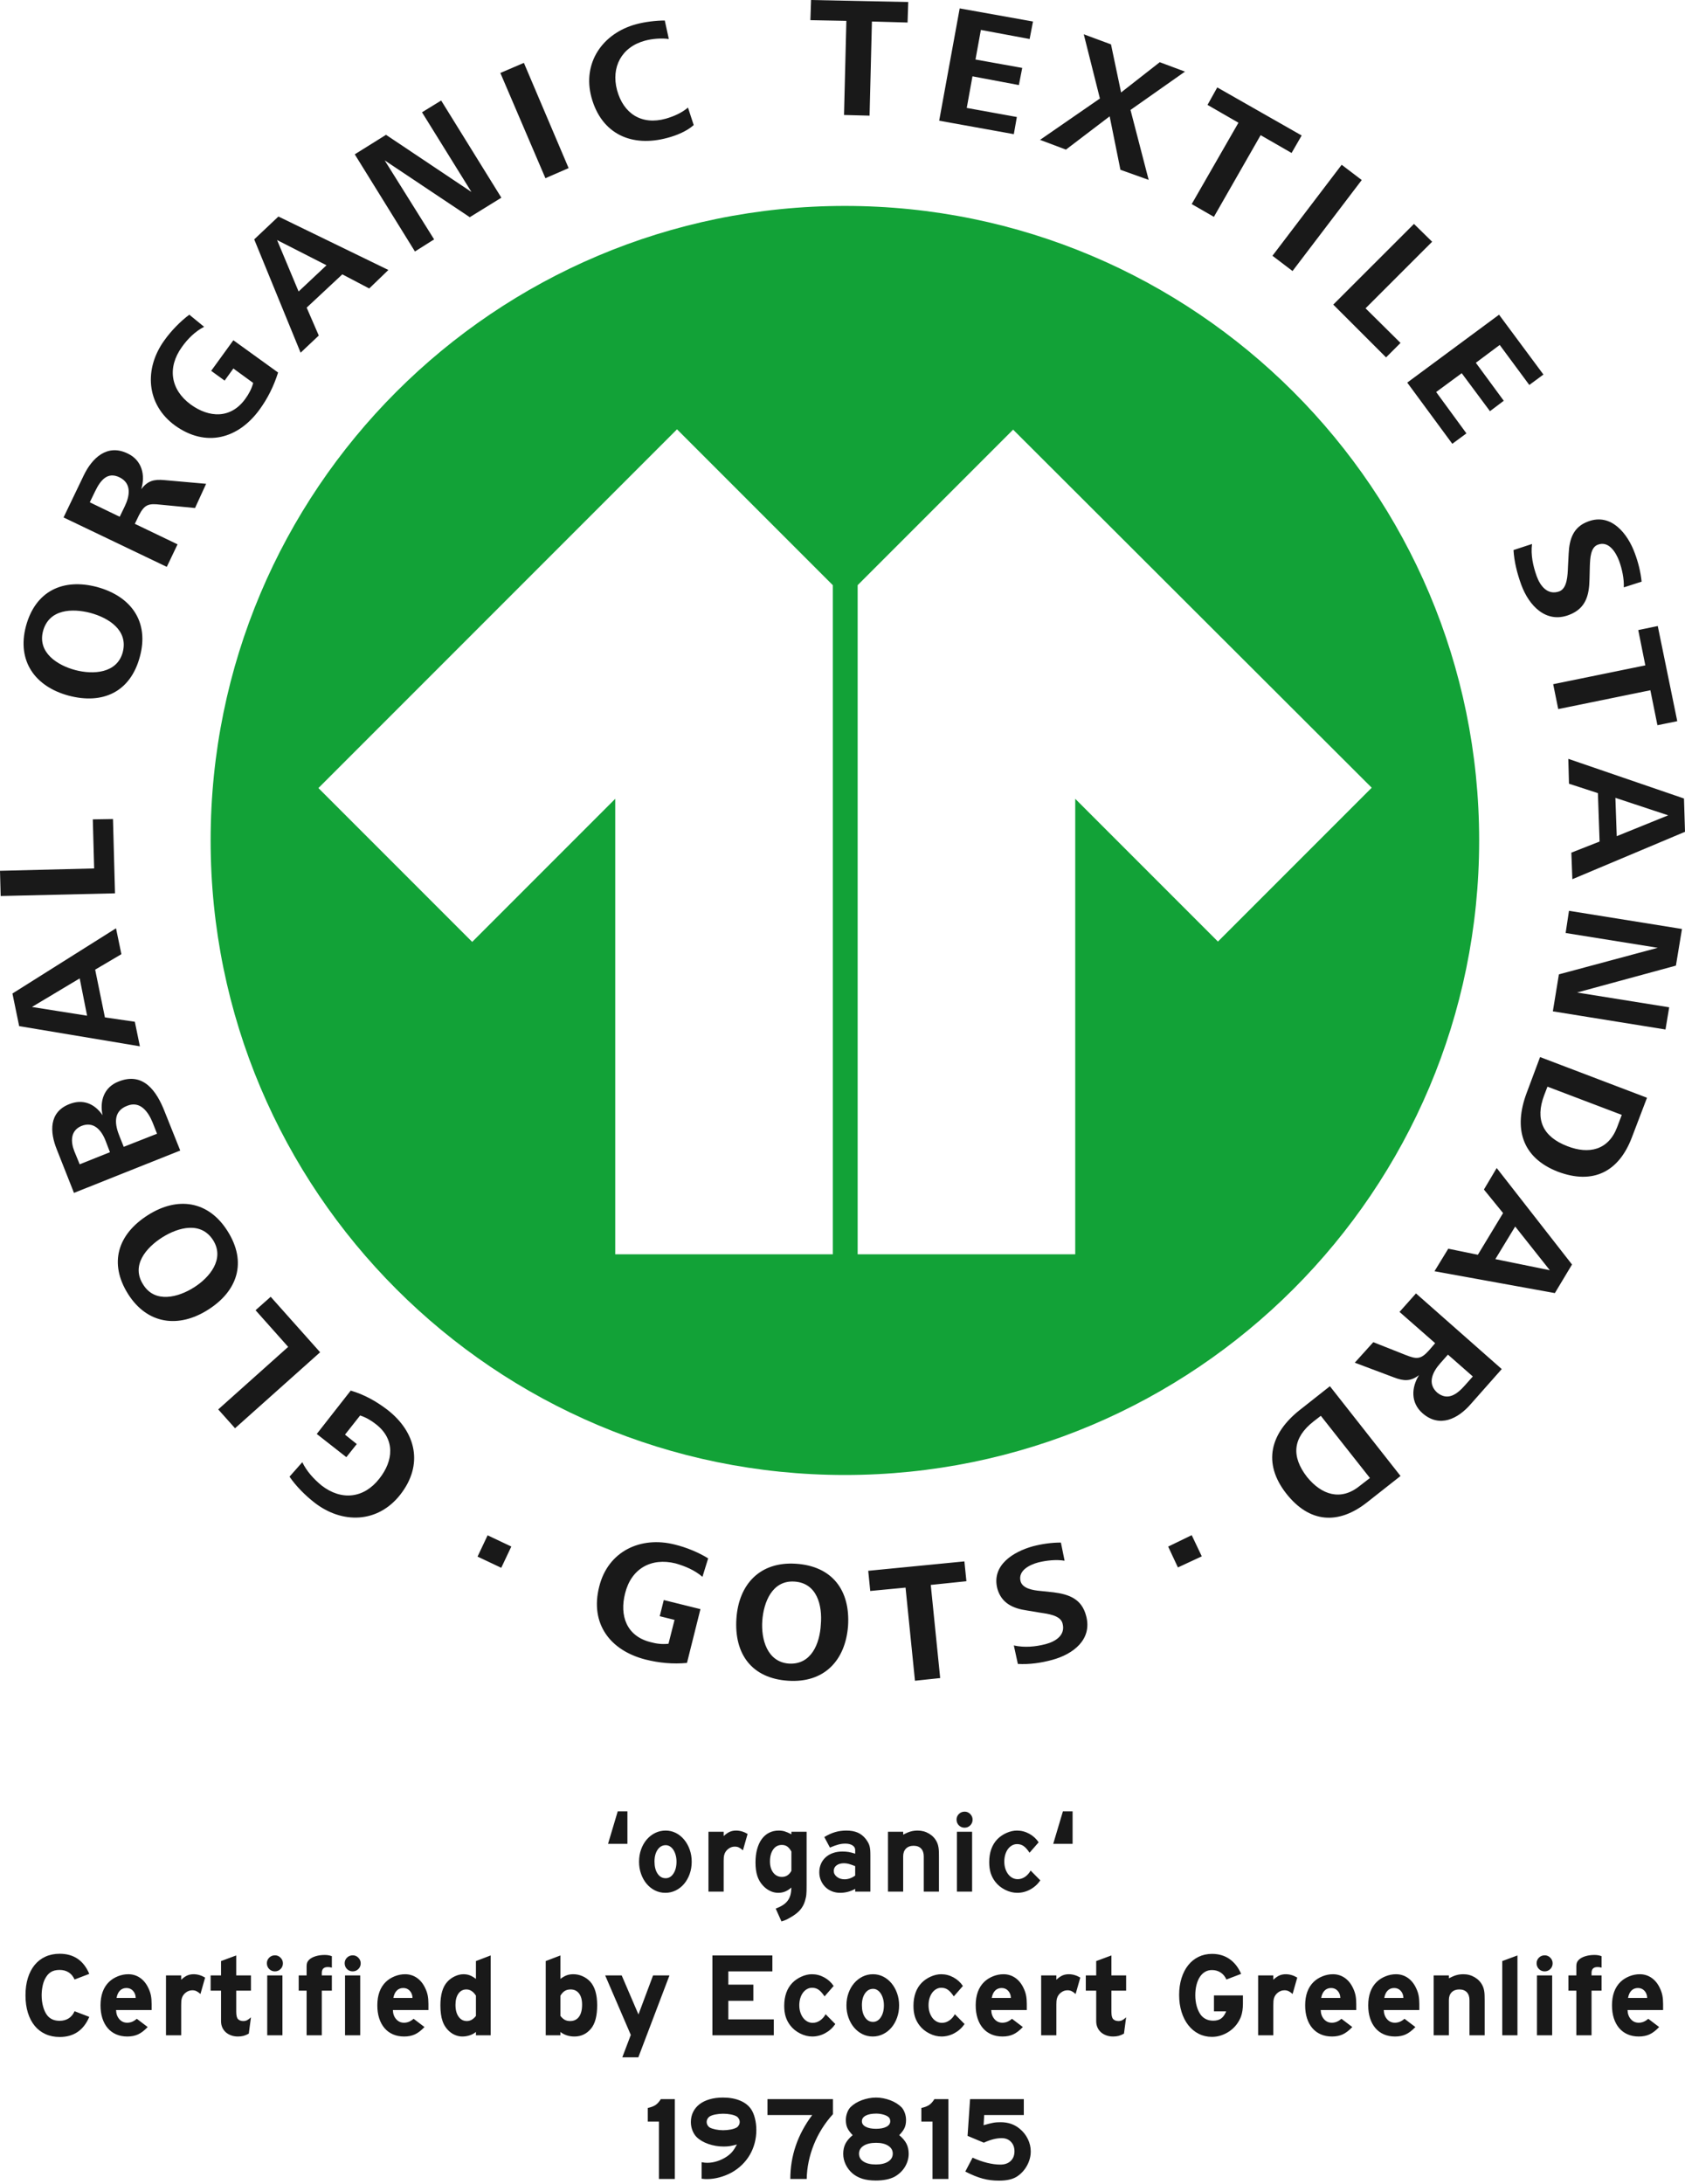 <?xml version="1.0" encoding="UTF-8"?>
<svg width="352px" height="456px" viewBox="0 0 352 456" version="1.1" xmlns="http://www.w3.org/2000/svg" xmlns:xlink="http://www.w3.org/1999/xlink">
    <!-- Generator: Sketch 57.1 (83088) - https://sketch.com -->
    <title>icon-gots</title>
    <desc>Created with Sketch.</desc>
    <g id="icon-gots" stroke="none" stroke-width="1" fill="none" fill-rule="evenodd">
        <g fill-rule="nonzero" id="Combined-Shape">
            <path d="M213.875,438.325 L213.875,441.65 L205.6,441.65 L205.475,443.775 C205.875,443.658 206.233,443.558 206.55,443.475 C206.867,443.392 207.162,443.325 207.438,443.275 C207.713,443.225 207.979,443.192 208.238,443.175 C208.496,443.158 208.767,443.15 209.05,443.15 C210.617,443.15 211.942,443.608 213.025,444.525 C213.742,445.108 214.304,445.817 214.713,446.65 C215.121,447.483 215.325,448.35 215.325,449.25 C215.325,450.25 215.075,451.217 214.575,452.15 C214.075,453.083 213.4,453.842 212.55,454.425 C211.667,455.042 210.383,455.35 208.7,455.35 C208.1,455.35 207.521,455.317 206.963,455.25 C206.404,455.183 205.846,455.075 205.287,454.925 C204.729,454.775 204.154,454.579 203.562,454.337 C202.971,454.096 202.333,453.8 201.65,453.45 L203.175,450.55 C204.225,451.033 205.246,451.396 206.238,451.637 C207.229,451.879 208.142,452 208.975,452 C209.875,452 210.592,451.75 211.125,451.25 C211.658,450.75 211.925,450.075 211.925,449.225 C211.925,448.408 211.679,447.746 211.188,447.238 C210.696,446.729 210.05,446.475 209.25,446.475 C208.133,446.475 206.892,446.792 205.525,447.425 L202.125,446 L202.65,438.325 L213.875,438.325 Z M183,438 C183.5,438 184.004,438.05 184.512,438.15 C185.021,438.25 185.508,438.387 185.975,438.562 C186.442,438.738 186.875,438.95 187.275,439.2 C187.675,439.45 188.025,439.725 188.325,440.025 C188.608,440.325 188.837,440.717 189.012,441.2 C189.188,441.683 189.275,442.183 189.275,442.7 C189.275,443.333 189.171,443.879 188.963,444.337 C188.754,444.796 188.383,445.3 187.85,445.85 C188.55,446.433 189.054,447.029 189.363,447.637 C189.671,448.246 189.825,448.95 189.825,449.75 C189.825,450.233 189.754,450.712 189.613,451.188 C189.471,451.663 189.271,452.108 189.012,452.525 C188.754,452.942 188.442,453.321 188.075,453.663 C187.708,454.004 187.3,454.3 186.85,454.55 C186.367,454.8 185.796,454.992 185.137,455.125 C184.479,455.258 183.758,455.325 182.975,455.325 C181.892,455.325 180.958,455.204 180.175,454.962 C179.392,454.721 178.7,454.35 178.1,453.85 C177.483,453.317 177.004,452.692 176.662,451.975 C176.321,451.258 176.15,450.517 176.15,449.75 C176.15,448.95 176.304,448.246 176.613,447.637 C176.921,447.029 177.425,446.433 178.125,445.85 C177.592,445.3 177.221,444.796 177.012,444.337 C176.804,443.879 176.7,443.333 176.7,442.7 C176.7,442.183 176.787,441.683 176.963,441.2 C177.138,440.717 177.367,440.325 177.65,440.025 C177.95,439.725 178.3,439.45 178.7,439.2 C179.1,438.95 179.533,438.738 180,438.562 C180.467,438.387 180.958,438.25 181.475,438.15 C181.992,438.05 182.5,438 183,438 Z M151.025,438 C152.375,438 153.558,438.208 154.575,438.625 C155.592,439.042 156.367,439.642 156.9,440.425 C157.233,440.908 157.5,441.537 157.7,442.312 C157.9,443.088 158,443.917 158,444.8 C158,445.733 157.883,446.637 157.65,447.512 C157.417,448.388 157.079,449.204 156.637,449.962 C156.196,450.721 155.654,451.412 155.012,452.038 C154.371,452.663 153.65,453.2 152.85,453.65 C152.05,454.083 151.204,454.421 150.312,454.663 C149.421,454.904 148.55,455.025 147.7,455.025 C147.517,455.025 147.35,455.021 147.2,455.012 C147.05,455.004 146.842,454.983 146.575,454.95 L146.575,451.5 C146.842,451.55 147.058,451.583 147.225,451.6 C147.392,451.617 147.567,451.625 147.75,451.625 C148.433,451.625 149.125,451.513 149.825,451.288 C150.525,451.062 151.167,450.758 151.75,450.375 C152.25,450.042 152.654,449.692 152.963,449.325 C153.271,448.958 153.6,448.45 153.95,447.8 C153.333,447.967 152.838,448.079 152.463,448.137 C152.087,448.196 151.667,448.225 151.2,448.225 C150.083,448.225 149.017,448.05 148,447.7 C146.983,447.35 146.158,446.867 145.525,446.25 C145.158,445.883 144.867,445.421 144.65,444.863 C144.433,444.304 144.325,443.725 144.325,443.125 C144.325,442.342 144.483,441.633 144.8,441 C145.117,440.367 145.562,439.829 146.137,439.387 C146.713,438.946 147.412,438.604 148.238,438.363 C149.063,438.121 149.992,438 151.025,438 Z M140.975,438.325 L140.975,455 L137.65,455 L137.65,443.025 L135.325,443.025 L135.325,440.175 C136.008,440.025 136.546,439.821 136.938,439.562 C137.329,439.304 137.7,438.892 138.05,438.325 L140.975,438.325 Z M174,438.325 L174,441.475 C173.15,442.408 172.388,443.412 171.713,444.488 C171.037,445.563 170.467,446.683 170,447.85 C169.533,449.017 169.175,450.204 168.925,451.413 C168.675,452.621 168.542,453.817 168.525,455 L165.1,455 C165.1,450.167 166.625,445.717 169.675,441.65 L160.325,441.65 L160.325,438.325 L174,438.325 Z M198.125,438.325 L198.125,455 L194.8,455 L194.8,443.025 L192.475,443.025 L192.475,440.175 C193.158,440.025 193.696,439.821 194.088,439.562 C194.479,439.304 194.85,438.892 195.2,438.325 L198.125,438.325 Z M183.025,447.45 C181.925,447.45 181.054,447.654 180.412,448.062 C179.771,448.471 179.45,449.025 179.45,449.725 C179.45,450.425 179.767,450.975 180.4,451.375 C181.033,451.775 181.892,451.975 182.975,451.975 C184.058,451.975 184.917,451.771 185.55,451.363 C186.183,450.954 186.5,450.4 186.5,449.7 C186.5,449.017 186.183,448.471 185.55,448.062 C184.917,447.654 184.075,447.45 183.025,447.45 Z M151.075,441.375 C150.542,441.375 150.013,441.425 149.488,441.525 C148.962,441.625 148.55,441.767 148.25,441.95 C148.067,442.067 147.917,442.229 147.8,442.438 C147.683,442.646 147.625,442.867 147.625,443.1 C147.625,443.333 147.683,443.554 147.8,443.762 C147.917,443.971 148.067,444.133 148.25,444.25 C148.55,444.417 148.958,444.554 149.475,444.663 C149.992,444.771 150.517,444.825 151.05,444.825 C151.6,444.825 152.133,444.775 152.65,444.675 C153.167,444.575 153.583,444.433 153.9,444.25 C154.083,444.133 154.233,443.971 154.35,443.762 C154.467,443.554 154.525,443.333 154.525,443.1 C154.525,442.867 154.467,442.646 154.35,442.438 C154.233,442.229 154.083,442.067 153.9,441.95 C153.6,441.767 153.188,441.625 152.662,441.525 C152.137,441.425 151.608,441.375 151.075,441.375 Z M183.05,441.35 C182.117,441.35 181.383,441.492 180.85,441.775 C180.317,442.058 180.05,442.45 180.05,442.95 C180.05,443.433 180.317,443.817 180.85,444.1 C181.383,444.383 182.1,444.525 183,444.525 C183.917,444.525 184.642,444.383 185.175,444.1 C185.708,443.817 185.975,443.433 185.975,442.95 C185.975,442.533 185.833,442.225 185.55,442.025 C185.3,441.825 184.942,441.663 184.475,441.538 C184.008,441.412 183.533,441.35 183.05,441.35 Z M129.875,412.5 L133.375,420.65 L136.425,412.5 L139.85,412.5 L133.35,429.6 L130,429.6 L131.775,424.925 L126.425,412.5 L129.875,412.5 Z M12.475,407.975 C15.408,407.975 17.467,409.375 18.65,412.175 L15.575,413.35 C15.292,412.7 14.883,412.204 14.35,411.863 C13.817,411.521 13.183,411.35 12.45,411.35 C11.7,411.35 11.083,411.504 10.6,411.812 C10.117,412.121 9.708,412.608 9.375,413.275 C9.158,413.708 8.992,414.225 8.875,414.825 C8.758,415.425 8.7,416.033 8.7,416.65 C8.7,417.483 8.8,418.262 9,418.988 C9.2,419.713 9.467,420.3 9.8,420.75 C10.4,421.567 11.283,421.975 12.45,421.975 C13.183,421.975 13.817,421.804 14.35,421.462 C14.883,421.121 15.292,420.625 15.575,419.975 L18.65,421.15 C17.467,423.95 15.408,425.35 12.475,425.35 C11.375,425.35 10.383,425.15 9.5,424.75 C8.617,424.35 7.867,423.775 7.25,423.025 C6.633,422.275 6.158,421.363 5.825,420.288 C5.492,419.212 5.325,418 5.325,416.65 C5.325,415.3 5.492,414.092 5.825,413.025 C6.158,411.958 6.633,411.05 7.25,410.3 C7.867,409.55 8.617,408.975 9.5,408.575 C10.383,408.175 11.375,407.975 12.475,407.975 Z M253.2,408 C254.6,408 255.817,408.358 256.85,409.075 C257.883,409.792 258.692,410.825 259.275,412.175 L256.2,413.35 C255.917,412.717 255.513,412.229 254.988,411.887 C254.462,411.546 253.858,411.375 253.175,411.375 C252.642,411.375 252.163,411.5 251.738,411.75 C251.312,412 250.95,412.354 250.65,412.812 C250.35,413.271 250.117,413.825 249.95,414.475 C249.783,415.125 249.7,415.85 249.7,416.65 C249.7,417.483 249.804,418.258 250.012,418.975 C250.221,419.692 250.508,420.292 250.875,420.775 C251.508,421.558 252.367,421.95 253.45,421.95 C254.117,421.95 254.662,421.8 255.088,421.5 C255.513,421.2 255.867,420.7 256.15,420 L253.6,420 L253.6,416.675 L259.65,416.675 L259.65,418.4 C259.65,419.433 259.517,420.325 259.25,421.075 C259.017,421.692 258.696,422.262 258.288,422.788 C257.879,423.313 257.404,423.762 256.863,424.137 C256.321,424.513 255.738,424.804 255.113,425.012 C254.487,425.221 253.842,425.325 253.175,425.325 C252.175,425.325 251.254,425.113 250.412,424.688 C249.571,424.262 248.846,423.663 248.238,422.887 C247.629,422.112 247.158,421.188 246.825,420.113 C246.492,419.037 246.325,417.858 246.325,416.575 C246.325,415.292 246.492,414.121 246.825,413.062 C247.158,412.004 247.625,411.1 248.225,410.35 C248.825,409.6 249.546,409.021 250.387,408.613 C251.229,408.204 252.167,408 253.2,408 Z M49.35,408.325 L49.35,412.5 L52.425,412.5 L52.425,415.675 L49.35,415.675 L49.35,420.075 C49.35,420.858 49.475,421.375 49.725,421.625 C49.992,421.892 50.358,422.025 50.825,422.025 C51.108,422.025 51.362,421.971 51.587,421.863 C51.813,421.754 52.092,421.55 52.425,421.25 L51.975,424.65 C51.592,424.867 51.225,425.021 50.875,425.113 C50.525,425.204 50.133,425.25 49.7,425.25 C49.183,425.25 48.708,425.171 48.275,425.012 C47.842,424.854 47.471,424.638 47.163,424.363 C46.854,424.087 46.613,423.754 46.438,423.363 C46.262,422.971 46.175,422.533 46.175,422.05 L46.175,415.675 L44,415.675 L44,412.5 L46.175,412.5 L46.175,409.5 L49.35,408.325 Z M117.075,408.325 L117.075,413.225 C117.542,412.875 117.975,412.625 118.375,412.475 C118.775,412.325 119.242,412.25 119.775,412.25 C120.442,412.25 121.083,412.387 121.7,412.663 C122.317,412.938 122.85,413.317 123.3,413.8 C124.267,414.867 124.75,416.508 124.75,418.725 C124.75,420.958 124.317,422.592 123.45,423.625 C122.55,424.708 121.4,425.25 120,425.25 C119.417,425.25 118.875,425.167 118.375,425 C117.875,424.833 117.442,424.6 117.075,424.3 L117.075,425 L114,425 L114,409.5 L117.075,408.325 Z M102.5,408.325 L102.5,425 L99.425,425 L99.425,424.3 C99.075,424.6 98.646,424.833 98.138,425 C97.629,425.167 97.108,425.25 96.575,425.25 C96.108,425.25 95.646,425.163 95.188,424.988 C94.729,424.812 94.317,424.567 93.95,424.25 C93.267,423.667 92.771,422.942 92.463,422.075 C92.154,421.208 92,420.1 92,418.75 C92,416.533 92.475,414.9 93.425,413.85 C93.858,413.367 94.383,412.979 95,412.688 C95.617,412.396 96.225,412.25 96.825,412.25 C97.308,412.25 97.746,412.325 98.138,412.475 C98.529,412.625 98.958,412.875 99.425,413.225 L99.425,409.5 L102.5,408.325 Z M278.45,412.25 C279.367,412.25 280.192,412.504 280.925,413.012 C281.658,413.521 282.242,414.25 282.675,415.2 C282.908,415.683 283.075,416.179 283.175,416.688 C283.275,417.196 283.325,417.792 283.325,418.475 L283.325,419.725 L275.9,419.725 C275.917,420.492 276.142,421.125 276.575,421.625 C277.008,422.125 277.558,422.375 278.225,422.375 C278.942,422.375 279.608,422.1 280.225,421.55 L282.5,423.275 C281.8,424.008 281.129,424.521 280.488,424.812 C279.846,425.104 279.1,425.25 278.25,425.25 C277.383,425.25 276.604,425.1 275.913,424.8 C275.221,424.5 274.633,424.067 274.15,423.5 C273.667,422.933 273.296,422.25 273.038,421.45 C272.779,420.65 272.65,419.75 272.65,418.75 C272.65,416.633 273.242,415 274.425,413.85 C274.925,413.367 275.533,412.979 276.25,412.688 C276.967,412.396 277.7,412.25 278.45,412.25 Z M342.55,412.25 C343.467,412.25 344.292,412.504 345.025,413.012 C345.758,413.521 346.342,414.25 346.775,415.2 C347.008,415.683 347.175,416.179 347.275,416.688 C347.375,417.196 347.425,417.792 347.425,418.475 L347.425,419.725 L340,419.725 C340.017,420.492 340.242,421.125 340.675,421.625 C341.108,422.125 341.658,422.375 342.325,422.375 C343.042,422.375 343.708,422.1 344.325,421.55 L346.6,423.275 C345.9,424.008 345.229,424.521 344.587,424.812 C343.946,425.104 343.2,425.25 342.35,425.25 C341.483,425.25 340.704,425.1 340.012,424.8 C339.321,424.5 338.733,424.067 338.25,423.5 C337.767,422.933 337.396,422.25 337.137,421.45 C336.879,420.65 336.75,419.75 336.75,418.75 C336.75,416.633 337.342,415 338.525,413.85 C339.025,413.367 339.633,412.979 340.35,412.688 C341.067,412.396 341.8,412.25 342.55,412.25 Z M26.8,412.25 C27.717,412.25 28.542,412.504 29.275,413.012 C30.008,413.521 30.592,414.25 31.025,415.2 C31.258,415.683 31.425,416.179 31.525,416.688 C31.625,417.196 31.675,417.792 31.675,418.475 L31.675,419.725 L24.25,419.725 C24.267,420.492 24.492,421.125 24.925,421.625 C25.358,422.125 25.908,422.375 26.575,422.375 C27.292,422.375 27.958,422.1 28.575,421.55 L30.85,423.275 C30.15,424.008 29.479,424.521 28.837,424.812 C28.196,425.104 27.45,425.25 26.6,425.25 C25.733,425.25 24.954,425.1 24.262,424.8 C23.571,424.5 22.983,424.067 22.5,423.5 C22.017,422.933 21.646,422.25 21.387,421.45 C21.129,420.65 21,419.75 21,418.75 C21,416.633 21.592,415 22.775,413.85 C23.275,413.367 23.883,412.979 24.6,412.688 C25.317,412.396 26.05,412.25 26.8,412.25 Z M84.625,412.25 C85.542,412.25 86.367,412.504 87.1,413.012 C87.833,413.521 88.417,414.25 88.85,415.2 C89.083,415.683 89.25,416.179 89.35,416.688 C89.45,417.196 89.5,417.792 89.5,418.475 L89.5,419.725 L82.075,419.725 C82.092,420.492 82.317,421.125 82.75,421.625 C83.183,422.125 83.733,422.375 84.4,422.375 C85.117,422.375 85.783,422.1 86.4,421.55 L88.675,423.275 C87.975,424.008 87.304,424.521 86.662,424.812 C86.021,425.104 85.275,425.25 84.425,425.25 C83.558,425.25 82.779,425.1 82.088,424.8 C81.396,424.5 80.808,424.067 80.325,423.5 C79.842,422.933 79.471,422.25 79.213,421.45 C78.954,420.65 78.825,419.75 78.825,418.75 C78.825,416.633 79.417,415 80.6,413.85 C81.1,413.367 81.708,412.979 82.425,412.688 C83.142,412.396 83.875,412.25 84.625,412.25 Z M209.625,412.25 C210.542,412.25 211.367,412.504 212.1,413.012 C212.833,413.521 213.417,414.25 213.85,415.2 C214.083,415.683 214.25,416.179 214.35,416.688 C214.45,417.196 214.5,417.792 214.5,418.475 L214.5,419.725 L207.075,419.725 C207.092,420.492 207.317,421.125 207.75,421.625 C208.183,422.125 208.733,422.375 209.4,422.375 C210.117,422.375 210.783,422.1 211.4,421.55 L213.675,423.275 C212.975,424.008 212.304,424.521 211.662,424.812 C211.021,425.104 210.275,425.25 209.425,425.25 C208.558,425.25 207.779,425.1 207.088,424.8 C206.396,424.5 205.808,424.067 205.325,423.5 C204.842,422.933 204.471,422.25 204.213,421.45 C203.954,420.65 203.825,419.75 203.825,418.75 C203.825,416.633 204.417,415 205.6,413.85 C206.1,413.367 206.708,412.979 207.425,412.688 C208.142,412.396 208.875,412.25 209.625,412.25 Z M169.625,412.25 C170.525,412.25 171.379,412.471 172.188,412.913 C172.996,413.354 173.65,413.95 174.15,414.7 L172.25,416.875 C171.817,416.225 171.404,415.763 171.012,415.488 C170.621,415.212 170.167,415.075 169.65,415.075 C169.267,415.075 168.913,415.167 168.588,415.35 C168.262,415.533 167.979,415.787 167.738,416.113 C167.496,416.438 167.308,416.825 167.175,417.275 C167.042,417.725 166.975,418.208 166.975,418.725 C166.975,419.258 167.046,419.746 167.188,420.188 C167.329,420.629 167.525,421.017 167.775,421.35 C168.025,421.683 168.321,421.942 168.662,422.125 C169.004,422.308 169.375,422.4 169.775,422.4 C170.308,422.4 170.812,422.242 171.287,421.925 C171.763,421.608 172.158,421.167 172.475,420.6 L174.5,422.65 C173.933,423.467 173.225,424.104 172.375,424.562 C171.525,425.021 170.625,425.25 169.675,425.25 C168.825,425.25 167.979,425.038 167.137,424.613 C166.296,424.187 165.608,423.625 165.075,422.925 C164.642,422.358 164.325,421.75 164.125,421.1 C163.925,420.45 163.825,419.7 163.825,418.85 C163.825,416.817 164.4,415.208 165.55,414.025 C166.083,413.492 166.717,413.063 167.45,412.738 C168.183,412.412 168.908,412.25 169.625,412.25 Z M291.625,412.25 C292.542,412.25 293.367,412.504 294.1,413.012 C294.833,413.521 295.417,414.25 295.85,415.2 C296.083,415.683 296.25,416.179 296.35,416.688 C296.45,417.196 296.5,417.792 296.5,418.475 L296.5,419.725 L289.075,419.725 C289.092,420.492 289.317,421.125 289.75,421.625 C290.183,422.125 290.733,422.375 291.4,422.375 C292.117,422.375 292.783,422.1 293.4,421.55 L295.675,423.275 C294.975,424.008 294.304,424.521 293.663,424.812 C293.021,425.104 292.275,425.25 291.425,425.25 C290.558,425.25 289.779,425.1 289.087,424.8 C288.396,424.5 287.808,424.067 287.325,423.5 C286.842,422.933 286.471,422.25 286.212,421.45 C285.954,420.65 285.825,419.75 285.825,418.75 C285.825,416.633 286.417,415 287.6,413.85 C288.1,413.367 288.708,412.979 289.425,412.688 C290.142,412.396 290.875,412.25 291.625,412.25 Z M196.625,412.25 C197.525,412.25 198.379,412.471 199.188,412.913 C199.996,413.354 200.65,413.95 201.15,414.7 L199.25,416.875 C198.817,416.225 198.404,415.763 198.012,415.488 C197.621,415.212 197.167,415.075 196.65,415.075 C196.267,415.075 195.913,415.167 195.588,415.35 C195.262,415.533 194.979,415.787 194.738,416.113 C194.496,416.438 194.308,416.825 194.175,417.275 C194.042,417.725 193.975,418.208 193.975,418.725 C193.975,419.258 194.046,419.746 194.188,420.188 C194.329,420.629 194.525,421.017 194.775,421.35 C195.025,421.683 195.321,421.942 195.662,422.125 C196.004,422.308 196.375,422.4 196.775,422.4 C197.308,422.4 197.812,422.242 198.287,421.925 C198.763,421.608 199.158,421.167 199.475,420.6 L201.5,422.65 C200.933,423.467 200.225,424.104 199.375,424.562 C198.525,425.021 197.625,425.25 196.675,425.25 C195.825,425.25 194.979,425.038 194.137,424.613 C193.296,424.187 192.608,423.625 192.075,422.925 C191.642,422.358 191.325,421.75 191.125,421.1 C190.925,420.45 190.825,419.7 190.825,418.85 C190.825,416.817 191.4,415.208 192.55,414.025 C193.083,413.492 193.717,413.063 194.45,412.738 C195.183,412.412 195.908,412.25 196.625,412.25 Z M182.375,412.25 C183.142,412.25 183.854,412.417 184.512,412.75 C185.171,413.083 185.746,413.546 186.238,414.137 C186.729,414.729 187.117,415.421 187.4,416.212 C187.683,417.004 187.825,417.85 187.825,418.75 C187.825,419.667 187.683,420.521 187.4,421.312 C187.117,422.104 186.729,422.792 186.238,423.375 C185.746,423.958 185.163,424.417 184.488,424.75 C183.812,425.083 183.092,425.25 182.325,425.25 C181.542,425.25 180.817,425.083 180.15,424.75 C179.483,424.417 178.904,423.958 178.412,423.375 C177.921,422.792 177.533,422.104 177.25,421.312 C176.967,420.521 176.825,419.675 176.825,418.775 C176.825,417.842 176.967,416.979 177.25,416.188 C177.533,415.396 177.925,414.708 178.425,414.125 C178.925,413.542 179.512,413.083 180.188,412.75 C180.863,412.417 181.592,412.25 182.375,412.25 Z M232.175,408.325 L232.175,412.5 L235.25,412.5 L235.25,415.675 L232.175,415.675 L232.175,420.075 C232.175,420.858 232.3,421.375 232.55,421.625 C232.817,421.892 233.183,422.025 233.65,422.025 C233.933,422.025 234.187,421.971 234.412,421.863 C234.638,421.754 234.917,421.55 235.25,421.25 L234.8,424.65 C234.417,424.867 234.05,425.021 233.7,425.113 C233.35,425.204 232.958,425.25 232.525,425.25 C232.008,425.25 231.533,425.171 231.1,425.012 C230.667,424.854 230.296,424.638 229.988,424.363 C229.679,424.087 229.438,423.754 229.262,423.363 C229.087,422.971 229,422.533 229,422.05 L229,415.675 L226.825,415.675 L226.825,412.5 L229,412.5 L229,409.5 L232.175,408.325 Z M317,408.325 L317,425 L313.825,425 L313.825,409.5 L317,408.325 Z M268.6,412.25 C269.417,412.25 270.217,412.483 271,412.95 L270.025,416.375 C269.708,416.092 269.425,415.892 269.175,415.775 C268.925,415.658 268.642,415.6 268.325,415.6 C267.825,415.6 267.367,415.762 266.95,416.087 C266.533,416.413 266.258,416.817 266.125,417.3 C266.075,417.483 266.042,417.675 266.025,417.875 C266.008,418.075 266,418.367 266,418.75 L266,425 L262.825,425 L262.825,412.5 L266,412.5 L266,413.4 C266.467,412.967 266.896,412.667 267.288,412.5 C267.679,412.333 268.117,412.25 268.6,412.25 Z M67.8,408.225 C68.083,408.225 68.333,408.242 68.55,408.275 C68.767,408.308 69.025,408.375 69.325,408.475 L69.325,410.875 C69.142,410.825 68.992,410.792 68.875,410.775 C68.758,410.758 68.625,410.75 68.475,410.75 C67.642,410.75 67.225,411.158 67.225,411.975 L67.225,412.5 L69.325,412.5 L69.325,415.675 L67.225,415.675 L67.225,425 L64.05,425 L64.05,415.675 L62.4,415.675 L62.4,412.5 L64.05,412.5 L64.05,410.6 C64.05,410.283 64.087,410.025 64.162,409.825 C64.238,409.625 64.367,409.433 64.55,409.25 C64.867,408.933 65.317,408.683 65.9,408.5 C66.483,408.317 67.117,408.225 67.8,408.225 Z M324.25,412.5 L324.25,425 L321.075,425 L321.075,412.5 L324.25,412.5 Z M305.725,412.25 C306.575,412.25 307.358,412.462 308.075,412.887 C308.792,413.313 309.325,413.875 309.675,414.575 C309.775,414.775 309.854,414.971 309.913,415.163 C309.971,415.354 310.021,415.575 310.062,415.825 C310.104,416.075 310.129,416.375 310.137,416.725 C310.144,417.017 310.148,417.372 310.15,417.791 L310.15,425 L306.975,425 L306.975,417.65 C306.975,416.95 306.792,416.404 306.425,416.012 C306.058,415.621 305.533,415.425 304.85,415.425 C304.183,415.425 303.654,415.621 303.262,416.012 C302.871,416.404 302.675,416.942 302.675,417.625 L302.675,425 L299.5,425 L299.5,412.5 L302.675,412.5 L302.675,413.1 C303.275,412.783 303.8,412.563 304.25,412.438 C304.7,412.312 305.192,412.25 305.725,412.25 Z M75.25,412.5 L75.25,425 L72.075,425 L72.075,412.5 L75.25,412.5 Z M223.275,412.25 C224.092,412.25 224.892,412.483 225.675,412.95 L224.7,416.375 C224.383,416.092 224.1,415.892 223.85,415.775 C223.6,415.658 223.317,415.6 223,415.6 C222.5,415.6 222.042,415.762 221.625,416.087 C221.208,416.413 220.933,416.817 220.8,417.3 C220.75,417.483 220.717,417.675 220.7,417.875 C220.686,418.042 220.678,418.272 220.676,418.566 L220.675,425 L217.5,425 L217.5,412.5 L220.675,412.5 L220.675,413.4 C221.142,412.967 221.571,412.667 221.963,412.5 C222.354,412.333 222.792,412.25 223.275,412.25 Z M40.45,412.25 C41.267,412.25 42.067,412.483 42.85,412.95 L41.875,416.375 C41.558,416.092 41.275,415.892 41.025,415.775 C40.775,415.658 40.492,415.6 40.175,415.6 C39.675,415.6 39.217,415.762 38.8,416.087 C38.383,416.413 38.108,416.817 37.975,417.3 C37.925,417.483 37.892,417.675 37.875,417.875 C37.858,418.075 37.85,418.367 37.85,418.75 L37.85,425 L34.675,425 L34.675,412.5 L37.85,412.5 L37.85,413.4 C38.317,412.967 38.746,412.667 39.138,412.5 C39.529,412.333 39.967,412.25 40.45,412.25 Z M333.05,408.225 C333.333,408.225 333.583,408.242 333.8,408.275 C334.017,408.308 334.275,408.375 334.575,408.475 L334.575,410.875 C334.392,410.825 334.242,410.792 334.125,410.775 C334.008,410.758 333.875,410.75 333.725,410.75 C332.892,410.75 332.475,411.158 332.475,411.975 L332.475,412.5 L334.575,412.5 L334.575,415.675 L332.475,415.675 L332.475,425 L329.3,425 L329.3,415.675 L327.65,415.675 L327.65,412.5 L329.3,412.5 L329.3,410.6 C329.3,410.283 329.337,410.025 329.413,409.825 C329.488,409.625 329.617,409.433 329.8,409.25 C330.117,408.933 330.567,408.683 331.15,408.5 C331.733,408.317 332.367,408.225 333.05,408.225 Z M161.35,408.325 L161.35,411.65 L152.15,411.65 L152.15,414.425 L157.375,414.425 L157.375,417.8 L152.15,417.8 L152.15,421.675 L161.65,421.675 L161.65,425 L148.825,425 L148.825,408.325 L161.35,408.325 Z M59,412.5 L59,425 L55.825,425 L55.825,412.5 L59,412.5 Z M182.4,415.3 C181.7,415.3 181.133,415.617 180.7,416.25 C180.267,416.883 180.05,417.708 180.05,418.725 C180.05,419.758 180.262,420.596 180.688,421.238 C181.113,421.879 181.675,422.2 182.375,422.2 C183.042,422.2 183.587,421.875 184.012,421.225 C184.438,420.575 184.65,419.75 184.65,418.75 C184.65,418.25 184.592,417.792 184.475,417.375 C184.358,416.958 184.2,416.596 184,416.288 C183.8,415.979 183.563,415.738 183.287,415.562 C183.012,415.387 182.717,415.3 182.4,415.3 Z M97.425,415.425 C96.725,415.425 96.171,415.717 95.763,416.3 C95.354,416.883 95.15,417.667 95.15,418.65 C95.15,419.683 95.367,420.504 95.8,421.113 C96.233,421.721 96.808,422.025 97.525,422.025 C98.242,422.025 98.875,421.667 99.425,420.95 L99.425,416.725 C98.875,415.858 98.208,415.425 97.425,415.425 Z M119.2,415.425 C118.733,415.425 118.333,415.525 118,415.725 C117.667,415.925 117.358,416.258 117.075,416.725 L117.075,420.95 C117.375,421.333 117.679,421.608 117.987,421.775 C118.296,421.942 118.667,422.025 119.1,422.025 C119.9,422.025 120.517,421.729 120.95,421.137 C121.383,420.546 121.6,419.7 121.6,418.6 C121.6,417.6 121.388,416.821 120.963,416.262 C120.537,415.704 119.95,415.425 119.2,415.425 Z M342.175,415.125 C341.625,415.125 341.171,415.304 340.812,415.663 C340.454,416.021 340.217,416.533 340.1,417.2 L344.1,417.2 C344.083,416.6 343.896,416.104 343.538,415.712 C343.179,415.321 342.725,415.125 342.175,415.125 Z M209.25,415.125 C208.7,415.125 208.246,415.304 207.887,415.663 C207.529,416.021 207.292,416.533 207.175,417.2 L211.175,417.2 C211.158,416.6 210.971,416.104 210.613,415.712 C210.254,415.321 209.8,415.125 209.25,415.125 Z M291.25,415.125 C290.7,415.125 290.246,415.304 289.887,415.663 C289.529,416.021 289.292,416.533 289.175,417.2 L293.175,417.2 C293.158,416.6 292.971,416.104 292.613,415.712 C292.254,415.321 291.8,415.125 291.25,415.125 Z M26.425,415.125 C25.875,415.125 25.421,415.304 25.062,415.663 C24.704,416.021 24.467,416.533 24.35,417.2 L28.35,417.2 C28.333,416.6 28.146,416.104 27.788,415.712 C27.429,415.321 26.975,415.125 26.425,415.125 Z M278.075,415.125 C277.525,415.125 277.071,415.304 276.712,415.663 C276.354,416.021 276.117,416.533 276,417.2 L280,417.2 C279.983,416.6 279.796,416.104 279.438,415.712 C279.079,415.321 278.625,415.125 278.075,415.125 Z M84.25,415.125 C83.7,415.125 83.246,415.304 82.888,415.663 C82.529,416.021 82.292,416.533 82.175,417.2 L86.175,417.2 C86.158,416.6 85.971,416.104 85.612,415.712 C85.254,415.321 84.8,415.125 84.25,415.125 Z M73.7,408.3 C74.15,408.3 74.537,408.467 74.862,408.8 C75.188,409.133 75.35,409.525 75.35,409.975 C75.35,410.442 75.188,410.837 74.862,411.163 C74.537,411.488 74.142,411.65 73.675,411.65 C73.208,411.65 72.813,411.488 72.487,411.163 C72.162,410.837 72,410.433 72,409.95 C72,409.5 72.162,409.113 72.487,408.788 C72.813,408.462 73.217,408.3 73.7,408.3 Z M322.7,408.3 C323.15,408.3 323.537,408.467 323.863,408.8 C324.188,409.133 324.35,409.525 324.35,409.975 C324.35,410.442 324.188,410.837 323.863,411.163 C323.537,411.488 323.142,411.65 322.675,411.65 C322.208,411.65 321.813,411.488 321.488,411.163 C321.162,410.837 321,410.433 321,409.95 C321,409.5 321.162,409.113 321.488,408.788 C321.813,408.462 322.217,408.3 322.7,408.3 Z M57.45,408.3 C57.9,408.3 58.287,408.467 58.612,408.8 C58.938,409.133 59.1,409.525 59.1,409.975 C59.1,410.442 58.938,410.837 58.612,411.163 C58.287,411.488 57.892,411.65 57.425,411.65 C56.958,411.65 56.563,411.488 56.237,411.163 C55.912,410.837 55.75,410.433 55.75,409.95 C55.75,409.5 55.912,409.113 56.237,408.788 C56.563,408.462 56.967,408.3 57.45,408.3 Z M162.675,382.25 C163.125,382.25 163.533,382.304 163.9,382.413 C164.267,382.521 164.742,382.725 165.325,383.025 L165.325,382.5 L168.5,382.5 L168.5,393.7 C168.5,394.183 168.496,394.575 168.488,394.875 C168.479,395.175 168.463,395.442 168.438,395.675 C168.412,395.908 168.375,396.125 168.325,396.325 C168.275,396.525 168.217,396.75 168.15,397 C167.933,397.7 167.592,398.317 167.125,398.85 C166.658,399.383 166,399.892 165.15,400.375 C164.783,400.592 164.463,400.762 164.188,400.887 C163.912,401.013 163.6,401.125 163.25,401.225 L162.05,398.55 C162.65,398.317 163.154,398.067 163.562,397.8 C163.971,397.533 164.304,397.225 164.562,396.875 C164.821,396.525 165.008,396.129 165.125,395.688 C165.242,395.246 165.308,394.733 165.325,394.15 C164.875,394.533 164.433,394.812 164,394.988 C163.567,395.163 163.083,395.25 162.55,395.25 C161.967,395.25 161.396,395.113 160.838,394.837 C160.279,394.562 159.783,394.183 159.35,393.7 C158.817,393.117 158.429,392.442 158.188,391.675 C157.946,390.908 157.825,389.983 157.825,388.9 C157.825,387.883 157.937,386.963 158.162,386.137 C158.388,385.312 158.708,384.613 159.125,384.038 C159.542,383.462 160.05,383.021 160.65,382.712 C161.25,382.404 161.925,382.25 162.675,382.25 Z M139.05,382.25 C139.817,382.25 140.529,382.417 141.188,382.75 C141.846,383.083 142.421,383.546 142.912,384.137 C143.404,384.729 143.792,385.421 144.075,386.212 C144.358,387.004 144.5,387.85 144.5,388.75 C144.5,389.667 144.358,390.521 144.075,391.312 C143.792,392.104 143.404,392.792 142.912,393.375 C142.421,393.958 141.838,394.417 141.162,394.75 C140.487,395.083 139.767,395.25 139,395.25 C138.217,395.25 137.492,395.083 136.825,394.75 C136.158,394.417 135.579,393.958 135.088,393.375 C134.596,392.792 134.208,392.104 133.925,391.312 C133.642,390.521 133.5,389.675 133.5,388.775 C133.5,387.842 133.642,386.979 133.925,386.188 C134.208,385.396 134.6,384.708 135.1,384.125 C135.6,383.542 136.187,383.083 136.863,382.75 C137.538,382.417 138.267,382.25 139.05,382.25 Z M176.8,382.25 C177.733,382.25 178.525,382.392 179.175,382.675 C179.825,382.958 180.392,383.408 180.875,384.025 C181.058,384.275 181.212,384.508 181.338,384.725 C181.463,384.942 181.562,385.179 181.637,385.438 C181.713,385.696 181.762,385.979 181.787,386.288 C181.812,386.596 181.825,386.958 181.825,387.375 L181.825,395 L178.65,395 L178.65,394.425 C177.667,394.975 176.617,395.25 175.5,395.25 C174.883,395.25 174.308,395.142 173.775,394.925 C173.242,394.708 172.783,394.408 172.4,394.025 C172.017,393.642 171.713,393.188 171.488,392.663 C171.262,392.137 171.15,391.567 171.15,390.95 C171.15,390.317 171.267,389.733 171.5,389.2 C171.733,388.667 172.062,388.208 172.488,387.825 C172.913,387.442 173.421,387.146 174.012,386.938 C174.604,386.729 175.258,386.625 175.975,386.625 C176.425,386.625 176.842,386.654 177.225,386.712 C177.608,386.771 178.083,386.892 178.65,387.075 L178.65,386.25 C178.633,385.867 178.438,385.558 178.062,385.325 C177.687,385.092 177.192,384.975 176.575,384.975 C176.125,384.975 175.667,385.033 175.2,385.15 C174.733,385.267 174.125,385.483 173.375,385.8 L172.2,383.6 C172.967,383.133 173.717,382.792 174.45,382.575 C175.183,382.358 175.967,382.25 176.8,382.25 Z M212.45,382.25 C213.35,382.25 214.204,382.471 215.012,382.913 C215.821,383.354 216.475,383.95 216.975,384.7 L215.075,386.875 C214.642,386.225 214.229,385.763 213.838,385.488 C213.446,385.212 212.992,385.075 212.475,385.075 C212.092,385.075 211.738,385.167 211.412,385.35 C211.087,385.533 210.804,385.787 210.562,386.113 C210.321,386.438 210.133,386.825 210,387.275 C209.867,387.725 209.8,388.208 209.8,388.725 C209.8,389.258 209.871,389.746 210.012,390.188 C210.154,390.629 210.35,391.017 210.6,391.35 C210.85,391.683 211.146,391.942 211.488,392.125 C211.829,392.308 212.2,392.4 212.6,392.4 C213.133,392.4 213.637,392.242 214.113,391.925 C214.588,391.608 214.983,391.167 215.3,390.6 L217.325,392.65 C216.758,393.467 216.05,394.104 215.2,394.562 C214.35,395.021 213.45,395.25 212.5,395.25 C211.65,395.25 210.804,395.038 209.963,394.613 C209.121,394.187 208.433,393.625 207.9,392.925 C207.467,392.358 207.15,391.75 206.95,391.1 C206.75,390.45 206.65,389.7 206.65,388.85 C206.65,386.817 207.225,385.208 208.375,384.025 C208.908,383.492 209.542,383.063 210.275,382.738 C211.008,382.412 211.733,382.25 212.45,382.25 Z M153.775,382.25 C154.592,382.25 155.392,382.483 156.175,382.95 L155.2,386.375 C154.883,386.092 154.6,385.892 154.35,385.775 C154.1,385.658 153.817,385.6 153.5,385.6 C153,385.6 152.542,385.762 152.125,386.087 C151.708,386.413 151.433,386.817 151.3,387.3 C151.25,387.483 151.217,387.675 151.2,387.875 C151.186,388.042 151.178,388.272 151.176,388.566 L151.175,395 L148,395 L148,382.5 L151.175,382.5 L151.175,383.4 C151.642,382.967 152.071,382.667 152.463,382.5 C152.854,382.333 153.292,382.25 153.775,382.25 Z M191.725,382.25 C192.575,382.25 193.358,382.462 194.075,382.887 C194.792,383.313 195.325,383.875 195.675,384.575 C195.775,384.775 195.854,384.971 195.912,385.163 C195.971,385.354 196.021,385.575 196.062,385.825 C196.104,386.075 196.129,386.375 196.137,386.725 C196.144,387.017 196.148,387.372 196.15,387.791 L196.15,395 L192.975,395 L192.975,387.65 C192.975,386.95 192.792,386.404 192.425,386.012 C192.058,385.621 191.533,385.425 190.85,385.425 C190.183,385.425 189.654,385.621 189.262,386.012 C188.871,386.404 188.675,386.942 188.675,387.625 L188.675,395 L185.5,395 L185.5,382.5 L188.675,382.5 L188.675,383.1 C189.275,382.783 189.8,382.563 190.25,382.438 C190.7,382.312 191.192,382.25 191.725,382.25 Z M203.075,382.5 L203.075,395 L199.9,395 L199.9,382.5 L203.075,382.5 Z M176.3,389.075 C175.667,389.075 175.154,389.221 174.762,389.512 C174.371,389.804 174.175,390.192 174.175,390.675 C174.175,391.158 174.392,391.571 174.825,391.913 C175.258,392.254 175.792,392.425 176.425,392.425 C177.192,392.425 177.933,392.167 178.65,391.65 L178.65,389.675 C178.05,389.442 177.592,389.283 177.275,389.2 C176.958,389.117 176.633,389.075 176.3,389.075 Z M139.075,385.3 C138.375,385.3 137.808,385.617 137.375,386.25 C136.942,386.883 136.725,387.708 136.725,388.725 C136.725,389.758 136.937,390.596 137.363,391.238 C137.788,391.879 138.35,392.2 139.05,392.2 C139.717,392.2 140.262,391.875 140.688,391.225 C141.113,390.575 141.325,389.75 141.325,388.75 C141.325,388.25 141.267,387.792 141.15,387.375 C141.033,386.958 140.875,386.596 140.675,386.288 C140.475,385.979 140.238,385.738 139.963,385.562 C139.687,385.387 139.392,385.3 139.075,385.3 Z M163.325,385.25 C162.575,385.25 161.975,385.562 161.525,386.188 C161.075,386.813 160.85,387.65 160.85,388.7 C160.85,389.667 161.079,390.446 161.537,391.038 C161.996,391.629 162.6,391.925 163.35,391.925 C164.217,391.925 164.875,391.5 165.325,390.65 L165.325,386.625 C165.042,386.125 164.746,385.771 164.438,385.562 C164.129,385.354 163.758,385.25 163.325,385.25 Z M131.067,378.24 L131.067,385.019 L127.021,385.019 L129.044,378.24 L131.067,378.24 Z M224.067,378.24 L224.067,385.019 L220.021,385.019 L222.044,378.24 L224.067,378.24 Z M201.525,378.3 C201.975,378.3 202.362,378.467 202.688,378.8 C203.013,379.133 203.175,379.525 203.175,379.975 C203.175,380.442 203.013,380.837 202.688,381.163 C202.362,381.488 201.967,381.65 201.5,381.65 C201.033,381.65 200.638,381.488 200.312,381.163 C199.987,380.837 199.825,380.433 199.825,379.95 C199.825,379.5 199.987,379.113 200.312,378.788 C200.638,378.462 201.042,378.3 201.525,378.3 Z M166.271,326.532 C173.858,327.024 177.651,332.079 177.159,339.521 C176.597,346.822 172.101,351.456 164.655,350.964 C157.069,350.473 153.346,345.418 153.838,337.976 C154.329,330.745 158.825,326.041 166.271,326.532 Z M201.464,326.041 L201.885,330.183 L194.439,330.955 L196.406,350.403 L191.138,350.964 L189.171,331.517 L181.795,332.219 L181.374,328.007 L201.464,326.041 Z M221.624,322.109 L222.397,325.901 C220.641,325.62 218.674,325.83 216.918,326.252 C215.092,326.743 212.633,327.937 213.195,330.183 C213.616,331.728 215.794,332.079 217.41,332.219 L220.079,332.5 C223.381,332.921 225.98,333.904 226.893,337.414 C228.227,342.329 224.224,345.418 219.798,346.612 C217.48,347.243 215.021,347.594 212.633,347.454 L211.79,343.593 C214.038,344.084 216.286,343.873 218.463,343.312 C220.571,342.75 222.608,341.416 221.976,339.029 C221.554,337.274 218.885,336.993 217.058,336.712 L214.53,336.291 C211.579,335.87 209.191,334.747 208.348,331.728 C207.084,326.813 211.72,324.005 215.794,322.882 C217.691,322.39 219.658,322.109 221.624,322.109 Z M159.246,338.397 C158.965,342.259 160.23,347.033 164.796,347.384 C169.502,347.665 171.258,343.171 171.469,339.24 C171.82,335.238 170.696,330.534 165.92,330.253 C161.284,329.973 159.527,334.606 159.246,338.397 Z M140.983,322.531 C143.301,323.092 145.9,324.145 147.937,325.409 L146.743,329.27 C145.127,327.866 143.09,327.024 141.123,326.462 C135.995,325.198 131.851,327.585 130.586,332.711 C129.392,337.344 130.867,341.627 135.855,342.891 C137.119,343.242 138.313,343.382 139.648,343.242 L140.912,338.257 L137.822,337.485 L138.665,334.115 L146.321,336.01 L143.511,347.243 C140.561,347.524 137.681,347.243 134.871,346.541 C127.425,344.646 123.211,339.029 125.177,331.306 C127.004,323.935 133.818,320.705 140.983,322.531 Z M101.861,320.598 L106.815,322.938 L104.714,327.381 L99.76,325.041 L101.861,320.598 Z M248.95,320.565 L251.057,324.988 L246.07,327.305 L244.033,322.952 L248.95,320.565 Z M277.821,289.463 L292.572,308.208 L285.618,313.685 C279.577,318.459 273.536,318.037 268.689,311.859 C263.701,305.47 265.387,299.292 271.499,294.448 L277.821,289.463 Z M73.266,290.376 C76.146,291.218 78.605,292.622 80.923,294.378 C86.964,299.081 88.509,305.892 83.592,312.14 C78.886,318.108 71.44,318.248 65.68,313.755 C63.783,312.28 61.816,310.315 60.481,308.349 L63.151,305.33 C64.064,307.225 65.539,308.84 67.155,310.174 C71.299,313.404 76.006,312.912 79.237,308.77 C82.187,305.049 82.609,300.556 78.534,297.397 C77.551,296.624 76.497,295.992 75.233,295.571 L72.072,299.573 L74.53,301.539 L72.353,304.277 L66.171,299.433 L73.266,290.376 Z M275.924,295.641 L274.379,296.835 C270.094,300.205 269.672,304.066 273.044,308.419 C276.065,312.14 280.069,313.474 284.002,310.315 L286.18,308.63 L275.924,295.641 Z M56.548,270.788 L66.874,282.372 L49.102,298.239 L45.589,294.307 L60.2,281.249 L53.387,273.596 L56.548,270.788 Z M295.804,270.086 L313.716,285.883 L307.254,293.184 C304.584,296.273 300.721,298.239 297.138,295.08 C294.68,292.903 294.82,289.744 296.436,287.146 C294.68,288.48 293.275,288.41 291.238,287.638 L283.019,284.549 L286.882,280.266 L293.626,282.934 C295.944,283.847 296.787,283.917 298.543,281.951 L299.808,280.477 L292.362,273.947 L295.804,270.086 Z M302.477,282.864 L300.861,284.689 C299.246,286.514 298.122,288.901 300.229,290.797 C302.407,292.552 304.303,291.218 305.989,289.323 L307.675,287.427 L302.477,282.864 Z M47.556,257.098 C51.63,263.557 49.664,269.595 43.412,273.526 C37.3,277.388 30.768,276.545 26.764,270.226 C22.689,263.767 24.586,257.73 30.908,253.728 C37.09,249.796 43.552,250.709 47.556,257.098 Z M33.929,258.361 C30.487,260.538 27.325,264.259 29.925,268.261 C32.383,272.192 37.23,270.928 40.532,268.822 C43.763,266.786 46.994,262.925 44.536,258.993 C42.007,254.992 37.3,256.255 33.929,258.361 Z M312.663,243.899 L328.398,264.048 L324.815,270.016 L299.667,265.452 L302.547,260.748 L308.729,262.012 L313.997,253.307 L309.993,248.392 L312.663,243.899 Z M316.526,256.115 L312.382,262.925 L323.761,265.242 L316.526,256.115 Z M34.42,232.174 L37.652,240.248 L15.454,249.094 L11.871,240.037 C10.396,236.387 10.186,232.244 14.471,230.56 C17.28,229.436 19.739,230.419 21.425,232.876 C20.793,229.928 21.706,227.049 24.726,225.856 C29.925,223.749 32.734,227.821 34.42,232.174 Z M321.724,220.731 L344.062,229.226 L340.901,237.51 C338.162,244.741 332.753,247.409 325.447,244.671 C317.861,241.722 316.175,235.544 318.914,228.243 L321.724,220.731 Z M16.999,235.123 C14.681,236.106 14.752,238.423 15.524,240.388 L16.648,243.127 L22.97,240.599 L22.057,238.212 C21.214,236.036 19.598,234.07 16.999,235.123 Z M323.27,226.909 L322.567,228.734 C320.671,233.789 322.286,237.37 327.414,239.335 C331.91,241.091 335.984,240.178 337.81,235.404 L338.794,232.806 L323.27,226.909 Z M26.553,230.911 C23.462,232.104 24.024,234.983 25.007,237.37 L25.85,239.476 L32.805,236.738 L31.891,234.421 C30.978,232.174 29.292,229.787 26.553,230.911 Z M24.235,193.841 L25.359,199.247 L19.879,202.477 L21.917,212.446 L28.168,213.359 L29.222,218.484 L4.004,214.272 L2.599,207.461 L24.235,193.841 Z M327.765,190.191 L351.368,193.982 L350.103,201.634 L329.451,207.251 L348.698,210.34 L347.926,214.974 L324.394,211.182 L325.658,203.46 L346.31,197.913 L327.063,194.824 L327.765,190.191 Z M16.648,204.302 L6.673,210.27 L18.194,212.095 L16.648,204.302 Z M23.602,171.024 L24.024,186.54 L0.14,187.101 L0,181.836 L19.669,181.344 L19.388,171.094 L23.602,171.024 Z M327.625,158.457 L351.789,166.741 L352,173.692 L328.468,183.591 L328.257,178.045 L334.158,175.728 L333.806,165.618 L327.765,163.652 L327.625,158.457 Z M337.459,166.601 L337.74,174.605 L348.488,170.252 L337.459,166.601 Z M346.31,130.725 L350.384,150.594 L346.24,151.436 L344.765,144.135 L325.517,148.066 L324.464,142.871 L343.711,138.939 L342.236,131.568 L346.31,130.725 Z M20.301,122.581 C27.466,124.547 31.189,129.883 29.222,137.114 C27.255,144.486 21.495,147.154 14.33,145.258 C7.306,143.363 3.512,138.027 5.409,130.795 C7.376,123.424 13.136,120.686 20.301,122.581 Z M8.991,131.778 C7.797,136.272 12.012,138.939 15.735,139.922 C19.458,140.905 24.445,140.624 25.64,136.201 C26.834,131.638 22.76,129.04 18.896,127.987 C15.103,127.004 10.256,127.145 8.991,131.778 Z M341.533,115.561 C342.236,117.456 342.728,119.422 342.938,121.458 L339.215,122.651 C339.286,120.826 338.864,118.86 338.232,117.105 C337.529,115.28 336.054,112.893 333.806,113.735 C332.261,114.297 332.191,116.543 332.121,118.228 L332.05,120.967 C331.98,124.336 331.278,127.075 327.765,128.408 C322.989,130.234 319.406,126.513 317.79,122.09 C316.948,119.773 316.315,117.316 316.175,114.859 L320.038,113.595 C319.757,115.912 320.249,118.158 321.022,120.335 C321.794,122.441 323.34,124.336 325.728,123.494 C327.414,122.862 327.484,120.124 327.555,118.299 L327.695,115.631 C327.836,112.542 328.679,110.014 331.769,108.891 C336.616,107.066 340.058,111.489 341.533,115.561 Z M26.693,94.709 C29.644,96.113 30.416,99.202 29.503,102.151 C30.838,100.396 32.172,100.045 34.35,100.255 L43.06,101.028 L40.742,106.083 L33.507,105.381 C31.048,105.1 30.206,105.31 29.011,107.627 L28.168,109.382 L37.09,113.665 L34.842,118.369 L13.276,108.048 L17.491,99.273 C19.247,95.622 22.408,92.603 26.693,94.709 Z M19.879,102.572 L18.756,104.889 L25.007,107.908 L26.061,105.732 C27.115,103.555 27.536,100.958 25.007,99.694 C22.479,98.43 21.003,100.255 19.879,102.572 Z M313.154,65.714 L322.427,78.211 L319.476,80.387 L313.295,72.032 L308.307,75.753 L314.138,83.687 L311.258,85.863 L305.357,77.93 L300.018,81.861 L306.34,90.497 L303.39,92.673 L293.977,79.895 L313.154,65.714 Z M39.548,65.714 L42.639,68.241 C40.742,69.224 39.197,70.769 38.003,72.454 C34.912,76.736 35.614,81.37 39.829,84.459 C43.693,87.267 48.188,87.478 51.209,83.336 C51.982,82.283 52.544,81.229 52.895,79.966 L48.75,76.947 L46.924,79.474 L44.114,77.438 L48.75,71.049 L58.093,77.789 C57.18,80.668 55.915,83.195 54.229,85.512 C49.734,91.69 42.99,93.445 36.598,88.882 C30.487,84.459 30.065,76.947 34.35,71.049 C35.755,69.084 37.652,67.118 39.548,65.714 Z M295.382,46.758 L299.175,50.479 L285.267,64.38 L292.572,71.611 L289.552,74.63 L278.523,63.607 L295.382,46.758 Z M58.163,45.213 L81.134,56.376 L77.13,60.238 L71.51,57.289 L64.064,64.239 L66.593,70.067 L62.799,73.647 L53.106,49.987 L58.163,45.213 Z M57.882,50.128 L62.378,60.869 L68.208,55.393 L57.882,50.128 Z M280.276,34.407 L284.469,37.594 L270.013,56.595 L265.819,53.408 L280.276,34.407 Z M92.162,20.992 L104.736,41.282 L98.133,45.354 L80.361,33.489 L90.687,49.987 L86.683,52.515 L74.109,32.225 L80.642,28.153 L98.484,40.088 L88.158,23.449 L92.162,20.992 Z M254.289,18.254 L271.92,28.293 L269.813,31.944 L263.35,28.223 L253.586,45.283 L248.95,42.616 L258.714,25.626 L252.251,21.905 L254.289,18.254 Z M226.401,7.161 L232.091,9.267 L234.198,19.307 L242.277,12.988 L247.545,14.954 L236.165,22.958 L239.958,37.561 L234.058,35.454 L231.81,24.292 L222.678,31.242 L217.269,29.206 L229.773,20.571 L226.401,7.161 Z M109.442,13.129 L118.785,35.103 L113.938,37.21 L104.525,15.235 L109.442,13.129 Z M138.875,4.283 L139.718,8.144 C138.173,7.933 136.276,8.074 134.731,8.495 C129.814,9.829 127.636,14.041 128.9,18.815 C130.235,23.73 134.028,26.187 139.086,24.783 C140.772,24.292 142.388,23.59 143.722,22.466 L144.916,26.117 C143.511,27.381 141.334,28.293 139.437,28.785 C131.991,30.821 125.669,28.013 123.562,20.36 C121.595,13.129 125.88,6.95 132.904,5.055 C134.731,4.563 137.049,4.283 138.875,4.283 Z M200.481,1.755 L215.794,4.493 L215.092,8.144 L204.906,6.248 L203.782,12.427 L213.546,14.182 L212.844,17.762 L203.15,15.937 L201.956,22.536 L212.422,24.432 L211.79,28.013 L196.196,25.204 L200.481,1.755 Z M169.432,0 L189.733,0.421 L189.592,4.704 L182.146,4.493 L181.655,24.151 L176.316,24.011 L176.808,4.353 L169.292,4.212 L169.432,0 Z" fill="#191919"></path>
            <path d="M176.5,43 C249.659,43 309,102.341 309,175.5 C309,248.659 249.659,308 176.5,308 C103.341,308 44,248.729 44,175.5 C44,102.341 103.271,43 176.5,43 Z M141.429,89.645 L66.516,164.558 L98.641,196.683 L128.522,166.802 L128.522,261.916 L173.975,261.916 L173.975,122.191 L141.429,89.645 Z M211.642,89.715 L179.165,122.191 L179.165,261.916 L224.618,261.916 L224.618,166.802 L254.429,196.613 L286.554,164.488 L211.642,89.715 Z" fill="#12A237"></path>
        </g>
    </g>
</svg>
